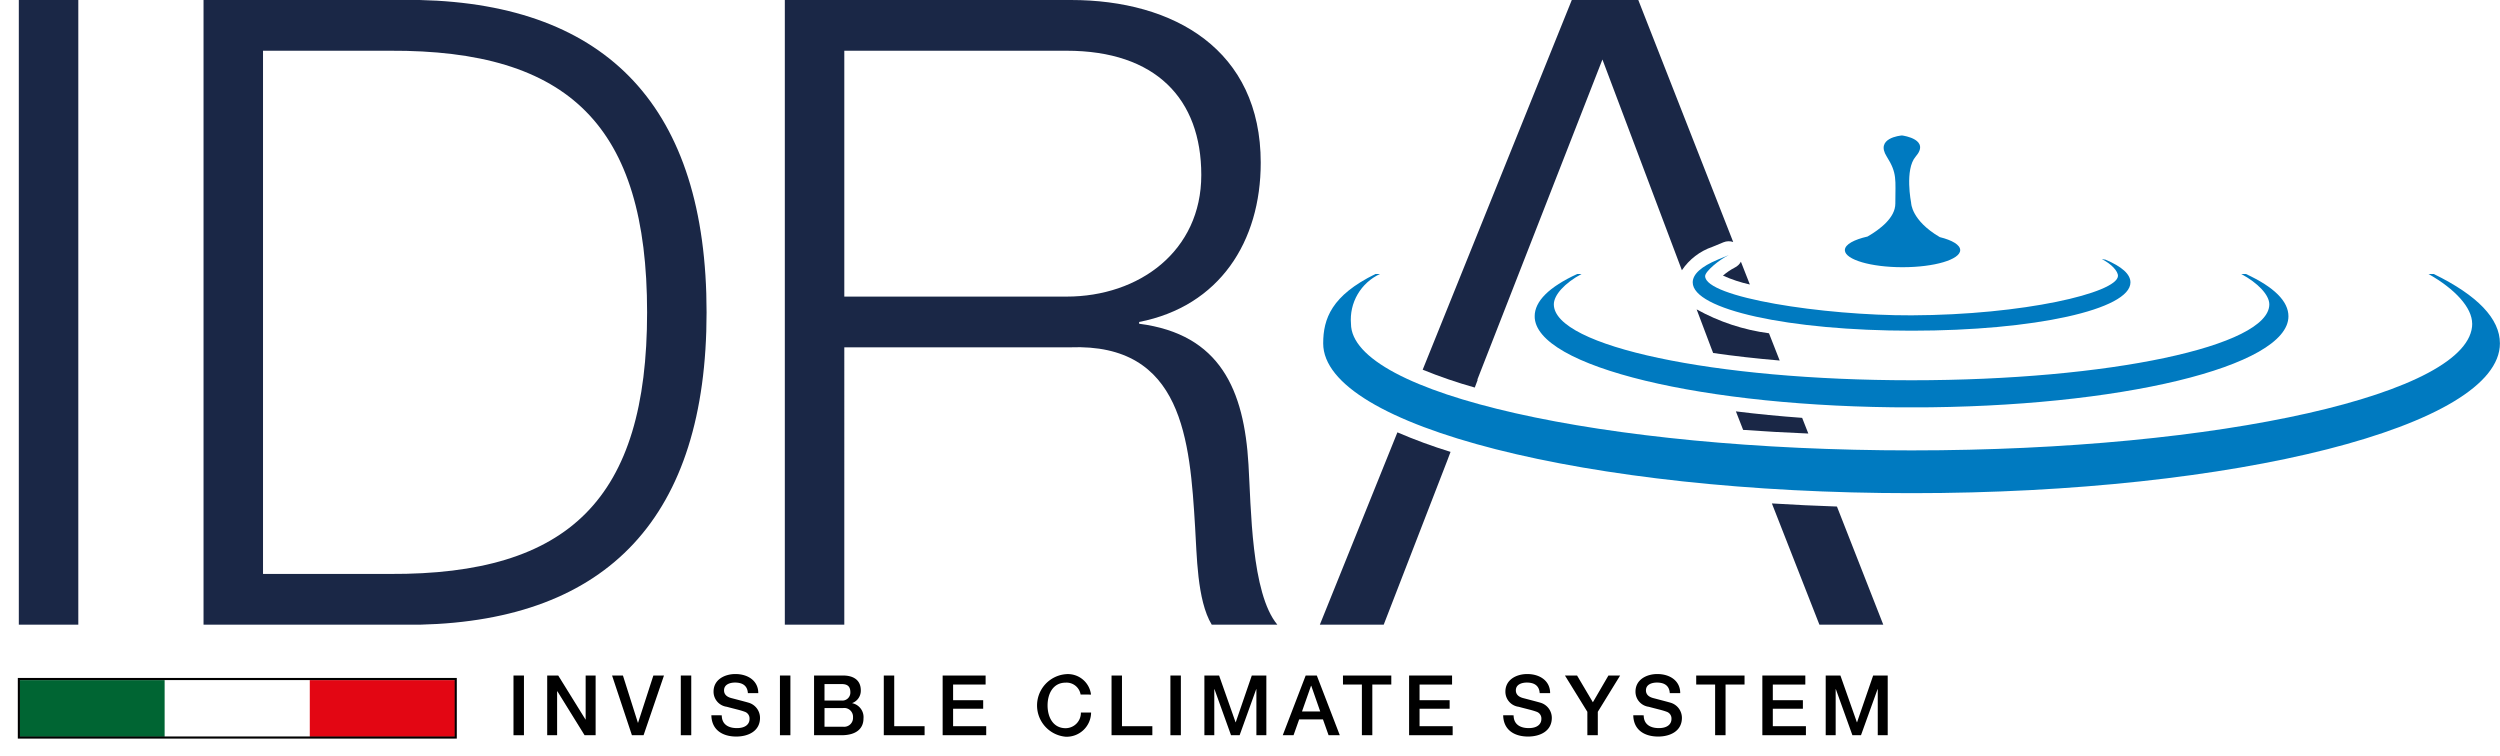 <svg id="Raggruppa_350" data-name="Raggruppa 350" xmlns="http://www.w3.org/2000/svg" xmlns:xlink="http://www.w3.org/1999/xlink" width="263.442" height="79.705" viewBox="0 0 263.442 79.705">
  <defs>
    <clipPath id="clip-path">
      <rect id="Rettangolo_165" data-name="Rettangolo 165" width="6.269" height="65.827" fill="none"/>
    </clipPath>
    <linearGradient id="linear-gradient" x1="-0.316" y1="1.211" x2="-0.159" y2="1.211" gradientUnits="objectBoundingBox">
      <stop offset="0" stop-color="#005f99"/>
      <stop offset="0.115" stop-color="#005f99"/>
      <stop offset="0.218" stop-color="#055287"/>
      <stop offset="0.415" stop-color="#0e3f6a"/>
      <stop offset="0.612" stop-color="#143156"/>
      <stop offset="0.808" stop-color="#18294a"/>
      <stop offset="1" stop-color="#1a2746"/>
    </linearGradient>
    <clipPath id="clip-path-2">
      <path id="Tracciato_42265" data-name="Tracciato 42265" d="M28.085,5.346H41.452c18.9-.091,27.106,7.931,27.106,27.568S60.352,60.573,41.452,60.48H28.085ZM21.817,0V65.827H44.626c19.8-.476,30.2-11.355,30.2-32.913C74.827,11.341,64.408.462,44.586,0Z" transform="translate(-21.817)" fill="none"/>
    </clipPath>
    <linearGradient id="linear-gradient-2" x1="-0.405" y1="1.211" x2="-0.386" y2="1.211" xlink:href="#linear-gradient"/>
    <clipPath id="clip-path-3">
      <path id="Tracciato_42266" data-name="Tracciato 42266" d="M90.394,5.346h23.418c9.4,0,14.2,5.074,14.2,13.094s-6.545,12.815-14.2,12.815H90.394ZM84.126,0V65.827h6.268V36.6H114.18c11.891-.46,12.63,9.774,13.183,18.993.184,2.766.184,7.652,1.75,10.235h6.915c-2.764-3.322-2.764-12.355-3.042-16.871-.461-7.836-2.95-13.738-11.524-14.843v-.186c8.481-1.657,12.814-8.48,12.814-16.778C134.277,5.255,125.151,0,114.271,0Z" transform="translate(-84.126 0)" fill="none"/>
    </clipPath>
    <linearGradient id="linear-gradient-3" x1="-1.593" y1="1.211" x2="-1.574" y2="1.211" xlink:href="#linear-gradient"/>
    <clipPath id="clip-path-4">
      <path id="Tracciato_42267" data-name="Tracciato 42267" d="M262.915,34.6c0,7.366-26.5,13.358-59.076,13.358S144.762,41.962,144.762,34.6a5.286,5.286,0,0,1,3.052-5.228h-.474c-4.621,2.259-5.505,4.718-5.505,7.309,0,8.7,27.814,15.785,62,15.785s62-7.082,62-15.785c0-2.591-2.345-5.05-6.967-7.309l-.558,0c2.8,1.58,4.6,3.542,4.6,5.232" transform="translate(-141.835 -29.364)" fill="none"/>
    </clipPath>
    <linearGradient id="linear-gradient-4" x1="-1.124" y1="2.201" x2="-1.116" y2="2.201" gradientUnits="objectBoundingBox">
      <stop offset="0" stop-color="#77b3e2"/>
      <stop offset="0.086" stop-color="#6fb0e0"/>
      <stop offset="0.216" stop-color="#5aaade"/>
      <stop offset="0.375" stop-color="#37a0d9"/>
      <stop offset="0.556" stop-color="#0893d3"/>
      <stop offset="0.584" stop-color="#0091d2"/>
      <stop offset="1" stop-color="#007ac0"/>
    </linearGradient>
    <clipPath id="clip-path-5">
      <path id="Tracciato_42268" data-name="Tracciato 42268" d="M184.088,27.821c-1.754.731-2.643,1.539-2.643,2.4,0,2.855,10.13,5.09,23.064,5.09s23.063-2.236,23.063-5.09c0-.857-.889-1.665-2.643-2.4l-.374-.049c1,.483,1.737,1.291,1.7,1.787-.119,1.768-9.96,4.091-21.749,4.133-9.334.032-21.752-1.893-21.752-4.133,0-.5,1.49-1.734,2.489-2.216Z" transform="translate(-181.446 -27.343)" fill="none"/>
    </clipPath>
    <linearGradient id="linear-gradient-5" x1="-3.867" y1="6.632" x2="-3.846" y2="6.632" xlink:href="#linear-gradient-4"/>
    <clipPath id="clip-path-6">
      <path id="Tracciato_42269" data-name="Tracciato 42269" d="M186.579,28.052a1.451,1.451,0,0,1-.644.617,6.473,6.473,0,0,0-1.248.849,14.477,14.477,0,0,0,2.834.938l-.942-2.4Z" transform="translate(-184.688 -28.052)" fill="none"/>
    </clipPath>
    <linearGradient id="linear-gradient-6" x1="-64.061" y1="21.679" x2="-63.715" y2="21.679" xlink:href="#linear-gradient"/>
    <clipPath id="clip-path-7">
      <path id="Tracciato_42270" data-name="Tracciato 42270" d="M181.865,33.162l1.524,4.039.217.559c2.127.308,4.462.578,7.01.793l-1.127-2.872A21.444,21.444,0,0,1,181.865,33.162Z" transform="translate(-181.865 -33.162)" fill="none"/>
    </clipPath>
    <linearGradient id="linear-gradient-7" x1="-20.43" y1="8.736" x2="-20.317" y2="8.736" xlink:href="#linear-gradient"/>
    <clipPath id="clip-path-8">
      <path id="Tracciato_42271" data-name="Tracciato 42271" d="M141.476,66.612h6.73L154.9,49.329l.349-.926a55.051,55.051,0,0,1-5.6-2.058Z" transform="translate(-141.476 -46.345)" fill="none"/>
    </clipPath>
    <linearGradient id="linear-gradient-8" x1="-10.098" y1="1.685" x2="-10.027" y2="1.685" xlink:href="#linear-gradient"/>
    <clipPath id="clip-path-9">
      <path id="Tracciato_42272" data-name="Tracciato 42272" d="M186.075,44.1v0l.76,1.946q3.315.239,6.87.385l-.65-1.652c-2.389-.174-4.727-.4-6.973-.682Z" transform="translate(-186.075 -44.097)" fill="none"/>
    </clipPath>
    <linearGradient id="linear-gradient-9" x1="-23.976" y1="15.578" x2="-23.847" y2="15.578" xlink:href="#linear-gradient"/>
    <clipPath id="clip-path-10">
      <path id="Tracciato_42273" data-name="Tracciato 42273" d="M189.931,53.965l5.007,12.775h6.73l-4.882-12.449q-3.428-.115-6.825-.326Z" transform="translate(-189.931 -53.965)" fill="none"/>
    </clipPath>
    <linearGradient id="linear-gradient-10" x1="-15.908" y1="2.086" x2="-15.825" y2="2.086" xlink:href="#linear-gradient"/>
    <clipPath id="clip-path-11">
      <path id="Tracciato_42274" data-name="Tracciato 42274" d="M168.213,0,152.5,38.958a51.042,51.042,0,0,0,5.489,1.881l.311-.826h-.043l1.2-3.069h0L171.441,6.269l8.373,22.209a6.338,6.338,0,0,1,3.222-2.468l1.165-.481a1.462,1.462,0,0,1,1.02-.029L175.22,0Z" transform="translate(-152.499)" fill="none"/>
    </clipPath>
    <linearGradient id="linear-gradient-11" x1="-4.582" y1="1.952" x2="-4.552" y2="1.952" xlink:href="#linear-gradient"/>
    <clipPath id="clip-path-12">
      <path id="Tracciato_42275" data-name="Tracciato 42275" d="M238.955,29.368c1.761.942,2.963,2.212,2.963,3.2,0,4.41-16.91,8-37.695,8s-37.7-3.588-37.7-8c0-.988,1.163-2.263,2.924-3.2h-.46c-2.977,1.375-4.483,2.875-4.483,4.46,0,5.291,17.815,9.6,39.715,9.6s39.715-4.306,39.715-9.6c0-1.585-1.508-3.085-4.484-4.46Z" transform="translate(-164.508 -29.364)" fill="none"/>
    </clipPath>
    <linearGradient id="linear-gradient-12" x1="-2.036" y1="3.617" x2="-2.024" y2="3.617" xlink:href="#linear-gradient-4"/>
    <clipPath id="clip-path-13">
      <path id="Tracciato_42276" data-name="Tracciato 42276" d="M203.776,14.519c-.194.016-2.841.274-1.609,2.227,1.121,1.777.905,2.4.905,4.952,0,1.481-1.592,2.7-2.927,3.473-1.424.323-2.356.828-2.391,1.4v.064c.058.981,2.758,1.769,6.076,1.769,3.356,0,6.078-.805,6.078-1.8,0-.552-.837-1.044-2.151-1.372-3.013-1.765-3.019-3.606-3.019-3.606s-.7-3.525.475-4.876c1.567-1.8-1.263-2.206-1.421-2.227Z" transform="translate(-197.755 -14.519)" fill="none"/>
    </clipPath>
    <linearGradient id="linear-gradient-13" x1="-15.994" y1="4.714" x2="-15.914" y2="4.714" xlink:href="#linear-gradient-4"/>
    <clipPath id="clip-path-14">
      <rect id="Rettangolo_185" data-name="Rettangolo 185" width="263.441" height="79.705" fill="none"/>
    </clipPath>
  </defs>
  <g id="Raggruppa_323" data-name="Raggruppa 323" transform="translate(1.983 0)">
    <g id="Raggruppa_322" data-name="Raggruppa 322" clip-path="url(#clip-path)">
      <rect id="Rettangolo_164" data-name="Rettangolo 164" width="6.269" height="65.827" transform="translate(0)" fill="url(#linear-gradient)"/>
    </g>
  </g>
  <g id="Raggruppa_325" data-name="Raggruppa 325" transform="translate(21.448 0)">
    <g id="Raggruppa_324" data-name="Raggruppa 324" clip-path="url(#clip-path-2)">
      <rect id="Rettangolo_166" data-name="Rettangolo 166" width="53.01" height="65.827" transform="translate(0 0)" fill="url(#linear-gradient-2)"/>
    </g>
  </g>
  <g id="Raggruppa_327" data-name="Raggruppa 327" transform="translate(82.702 0)">
    <g id="Raggruppa_326" data-name="Raggruppa 326" clip-path="url(#clip-path-3)">
      <rect id="Rettangolo_167" data-name="Rettangolo 167" width="51.902" height="65.827" transform="translate(0 0)" fill="url(#linear-gradient-3)"/>
    </g>
  </g>
  <g id="Raggruppa_329" data-name="Raggruppa 329" transform="translate(139.434 28.867)">
    <g id="Raggruppa_328" data-name="Raggruppa 328" clip-path="url(#clip-path-4)">
      <rect id="Rettangolo_168" data-name="Rettangolo 168" width="124.008" height="23.098" transform="translate(0 0)" fill="url(#linear-gradient-4)"/>
    </g>
  </g>
  <g id="Raggruppa_331" data-name="Raggruppa 331" transform="translate(178.374 26.88)">
    <g id="Raggruppa_330" data-name="Raggruppa 330" clip-path="url(#clip-path-5)">
      <rect id="Rettangolo_169" data-name="Rettangolo 169" width="46.127" height="7.965" transform="translate(0 0)" fill="url(#linear-gradient-5)"/>
    </g>
  </g>
  <g id="Raggruppa_333" data-name="Raggruppa 333" transform="translate(181.561 27.577)">
    <g id="Raggruppa_332" data-name="Raggruppa 332" clip-path="url(#clip-path-6)">
      <rect id="Rettangolo_170" data-name="Rettangolo 170" width="2.834" height="2.405" transform="translate(0 0)" fill="url(#linear-gradient-6)"/>
    </g>
  </g>
  <g id="Raggruppa_335" data-name="Raggruppa 335" transform="translate(178.786 32.601)">
    <g id="Raggruppa_334" data-name="Raggruppa 334" clip-path="url(#clip-path-7)">
      <rect id="Rettangolo_171" data-name="Rettangolo 171" width="8.751" height="5.392" transform="translate(0 0)" fill="url(#linear-gradient-7)"/>
    </g>
  </g>
  <g id="Raggruppa_337" data-name="Raggruppa 337" transform="translate(139.081 45.56)">
    <g id="Raggruppa_336" data-name="Raggruppa 336" clip-path="url(#clip-path-8)">
      <rect id="Rettangolo_172" data-name="Rettangolo 172" width="13.773" height="20.267" transform="translate(0 0)" fill="url(#linear-gradient-8)"/>
    </g>
  </g>
  <g id="Raggruppa_339" data-name="Raggruppa 339" transform="translate(182.925 43.35)">
    <g id="Raggruppa_338" data-name="Raggruppa 338" clip-path="url(#clip-path-9)">
      <rect id="Rettangolo_173" data-name="Rettangolo 173" width="7.63" height="2.334" transform="translate(0 0)" fill="url(#linear-gradient-9)"/>
    </g>
  </g>
  <g id="Raggruppa_341" data-name="Raggruppa 341" transform="translate(186.716 53.051)">
    <g id="Raggruppa_340" data-name="Raggruppa 340" clip-path="url(#clip-path-10)">
      <rect id="Rettangolo_174" data-name="Rettangolo 174" width="11.737" height="12.775" transform="translate(0 0)" fill="url(#linear-gradient-10)"/>
    </g>
  </g>
  <g id="Raggruppa_343" data-name="Raggruppa 343" transform="translate(149.917 0)">
    <g id="Raggruppa_342" data-name="Raggruppa 342" clip-path="url(#clip-path-11)">
      <rect id="Rettangolo_175" data-name="Rettangolo 175" width="32.722" height="40.839" transform="translate(0 0)" fill="url(#linear-gradient-11)"/>
    </g>
  </g>
  <g id="Raggruppa_345" data-name="Raggruppa 345" transform="translate(161.723 28.867)">
    <g id="Raggruppa_344" data-name="Raggruppa 344" clip-path="url(#clip-path-12)">
      <rect id="Rettangolo_176" data-name="Rettangolo 176" width="79.43" height="14.057" transform="translate(0 0)" fill="url(#linear-gradient-12)"/>
    </g>
  </g>
  <g id="Raggruppa_347" data-name="Raggruppa 347" transform="translate(194.407 14.273)">
    <g id="Raggruppa_346" data-name="Raggruppa 346" clip-path="url(#clip-path-13)">
      <rect id="Rettangolo_177" data-name="Rettangolo 177" width="12.155" height="13.881" transform="translate(0 0)" fill="url(#linear-gradient-13)"/>
    </g>
  </g>
  <rect id="Rettangolo_178" data-name="Rettangolo 178" width="15.297" height="5.977" transform="translate(2.051 71.669)" fill="#006533"/>
  <rect id="Rettangolo_179" data-name="Rettangolo 179" width="15.297" height="5.977" transform="translate(32.644 71.669)" fill="#e30613"/>
  <rect id="Rettangolo_180" data-name="Rettangolo 180" width="1.102" height="6.292" transform="translate(54.11 71.184)"/>
  <path id="Tracciato_42277" data-name="Tracciato 42277" d="M58.655,72.41h1.162l2.873,4.636h.017V72.41h1.051V78.7H62.593L59.73,74.075H59.7V78.7H58.655Z" transform="translate(-0.993 -1.226)"/>
  <path id="Tracciato_42278" data-name="Tracciato 42278" d="M65.608,72.41h1.145l1.577,4.978h.019l1.612-4.978h1.118L68.929,78.7H67.7Z" transform="translate(-1.111 -1.226)"/>
  <rect id="Rettangolo_181" data-name="Rettangolo 181" width="1.102" height="6.292" transform="translate(71.74 71.184)"/>
  <g id="Raggruppa_349" data-name="Raggruppa 349" transform="translate(0 0)">
    <g id="Raggruppa_348" data-name="Raggruppa 348" clip-path="url(#clip-path-14)">
      <path id="Tracciato_42279" data-name="Tracciato 42279" d="M77.348,76.6c0,.968.714,1.348,1.594,1.348.97,0,1.332-.475,1.332-.952a.747.747,0,0,0-.521-.775c-.44-.168-1.014-.282-1.877-.52a1.6,1.6,0,0,1-1.393-1.6c0-1.26,1.164-1.85,2.3-1.85,1.311,0,2.413.7,2.413,2.009H80.1c-.051-.81-.6-1.111-1.357-1.111-.51,0-1.154.185-1.154.82,0,.44.3.687.749.811.1.027,1.489.386,1.815.484a1.665,1.665,0,0,1,1.226,1.6c0,1.41-1.252,1.974-2.5,1.974-1.436,0-2.6-.687-2.626-2.246Z" transform="translate(-1.291 -1.223)"/>
      <rect id="Rettangolo_182" data-name="Rettangolo 182" width="1.102" height="6.292" transform="translate(82.188 71.184)"/>
      <path id="Tracciato_42280" data-name="Tracciato 42280" d="M87.26,72.41h3.058c1.128,0,1.868.511,1.868,1.561a1.384,1.384,0,0,1-.9,1.338v.019a1.5,1.5,0,0,1,1.182,1.62c0,.988-.687,1.754-2.318,1.754H87.26Zm1.1,2.636h1.8a.842.842,0,0,0,.925-.872c0-.635-.327-.864-.925-.864h-1.8Zm0,2.758h1.946a.936.936,0,0,0,1.059-.995.926.926,0,0,0-1.059-.969H88.362Z" transform="translate(-1.477 -1.226)"/>
      <path id="Tracciato_42281" data-name="Tracciato 42281" d="M94.735,72.41h1.1v5.34h3.2V78.7h-4.3Z" transform="translate(-1.604 -1.226)"/>
      <path id="Tracciato_42282" data-name="Tracciato 42282" d="M101.044,72.41h4.528v.952h-3.426v1.648h3.17v.9h-3.17V77.75h3.489V78.7h-4.591Z" transform="translate(-1.711 -1.226)"/>
      <path id="Tracciato_42283" data-name="Tracciato 42283" d="M115.752,74.408a1.5,1.5,0,0,0-1.569-1.25c-1.347,0-1.911,1.19-1.911,2.4s.564,2.4,1.911,2.4a1.62,1.62,0,0,0,1.6-1.648h1.075a2.579,2.579,0,0,1-2.68,2.547,3.308,3.308,0,0,1,0-6.59,2.457,2.457,0,0,1,2.671,2.149Z" transform="translate(-1.882 -1.223)"/>
      <path id="Tracciato_42284" data-name="Tracciato 42284" d="M119.148,72.41h1.1v5.34h3.2V78.7h-4.3Z" transform="translate(-2.017 -1.226)"/>
      <rect id="Rettangolo_183" data-name="Rettangolo 183" width="1.102" height="6.292" transform="translate(123.334 71.184)"/>
      <path id="Tracciato_42285" data-name="Tracciato 42285" d="M129.1,72.41h1.55l1.735,4.925h.019l1.691-4.925h1.534V78.7h-1.049V73.846h-.019L132.813,78.7h-.907l-1.745-4.855h-.018V78.7H129.1Z" transform="translate(-2.185 -1.226)"/>
      <path id="Tracciato_42286" data-name="Tracciato 42286" d="M139.916,72.41h1.173l2.422,6.292h-1.181l-.591-1.665h-2.511l-.591,1.665H137.5Zm-.388,3.79h1.921l-.943-2.705h-.027Z" transform="translate(-2.328 -1.226)"/>
      <path id="Tracciato_42287" data-name="Tracciato 42287" d="M143.954,72.41h5.094v.952h-2V78.7h-1.1v-5.34h-1.992Z" transform="translate(-2.437 -1.226)"/>
      <path id="Tracciato_42288" data-name="Tracciato 42288" d="M151.043,72.41h4.528v.952h-3.426v1.648h3.17v.9h-3.17V77.75h3.489V78.7h-4.591Z" transform="translate(-2.557 -1.226)"/>
      <path id="Tracciato_42289" data-name="Tracciato 42289" d="M162.227,76.6c0,.968.714,1.348,1.594,1.348.97,0,1.331-.475,1.331-.952a.746.746,0,0,0-.52-.775c-.44-.168-1.014-.282-1.877-.52a1.6,1.6,0,0,1-1.393-1.6c0-1.26,1.164-1.85,2.3-1.85,1.311,0,2.413.7,2.413,2.009h-1.1c-.052-.81-.6-1.111-1.357-1.111-.51,0-1.154.185-1.154.82,0,.44.3.687.749.811.1.027,1.489.386,1.815.484a1.666,1.666,0,0,1,1.226,1.6c0,1.41-1.252,1.974-2.5,1.974-1.437,0-2.6-.687-2.626-2.246Z" transform="translate(-2.728 -1.223)"/>
      <path id="Tracciato_42290" data-name="Tracciato 42290" d="M170.11,76.234l-2.361-3.824h1.277l1.666,2.819,1.639-2.819h1.233l-2.352,3.824V78.7h-1.1Z" transform="translate(-2.84 -1.226)"/>
      <path id="Tracciato_42291" data-name="Tracciato 42291" d="M176.172,76.6c0,.968.714,1.348,1.594,1.348.97,0,1.331-.475,1.331-.952a.746.746,0,0,0-.52-.775c-.44-.168-1.014-.282-1.877-.52a1.6,1.6,0,0,1-1.393-1.6c0-1.26,1.164-1.85,2.3-1.85,1.311,0,2.413.7,2.413,2.009h-1.1c-.052-.81-.6-1.111-1.357-1.111-.51,0-1.154.185-1.154.82,0,.44.3.687.749.811.1.027,1.489.386,1.815.484a1.665,1.665,0,0,1,1.226,1.6c0,1.41-1.252,1.974-2.5,1.974-1.436,0-2.6-.687-2.626-2.246Z" transform="translate(-2.964 -1.223)"/>
      <path id="Tracciato_42292" data-name="Tracciato 42292" d="M181.818,72.41h5.094v.952h-2V78.7h-1.1v-5.34h-1.992Z" transform="translate(-3.078 -1.226)"/>
      <path id="Tracciato_42293" data-name="Tracciato 42293" d="M188.909,72.41h4.528v.952h-3.426v1.648h3.17v.9h-3.17V77.75H193.5V78.7h-4.591Z" transform="translate(-3.198 -1.226)"/>
      <path id="Tracciato_42294" data-name="Tracciato 42294" d="M195.7,72.41h1.55l1.735,4.925h.019L200.7,72.41h1.534V78.7h-1.049V73.846h-.019L199.419,78.7h-.906l-1.745-4.855h-.018V78.7H195.7Z" transform="translate(-3.313 -1.226)"/>
      <rect id="Rettangolo_184" data-name="Rettangolo 184" width="46.035" height="6.167" transform="translate(1.989 71.552)" fill="none" stroke="#000" stroke-width="0.224"/>
    </g>
  </g>
</svg>
